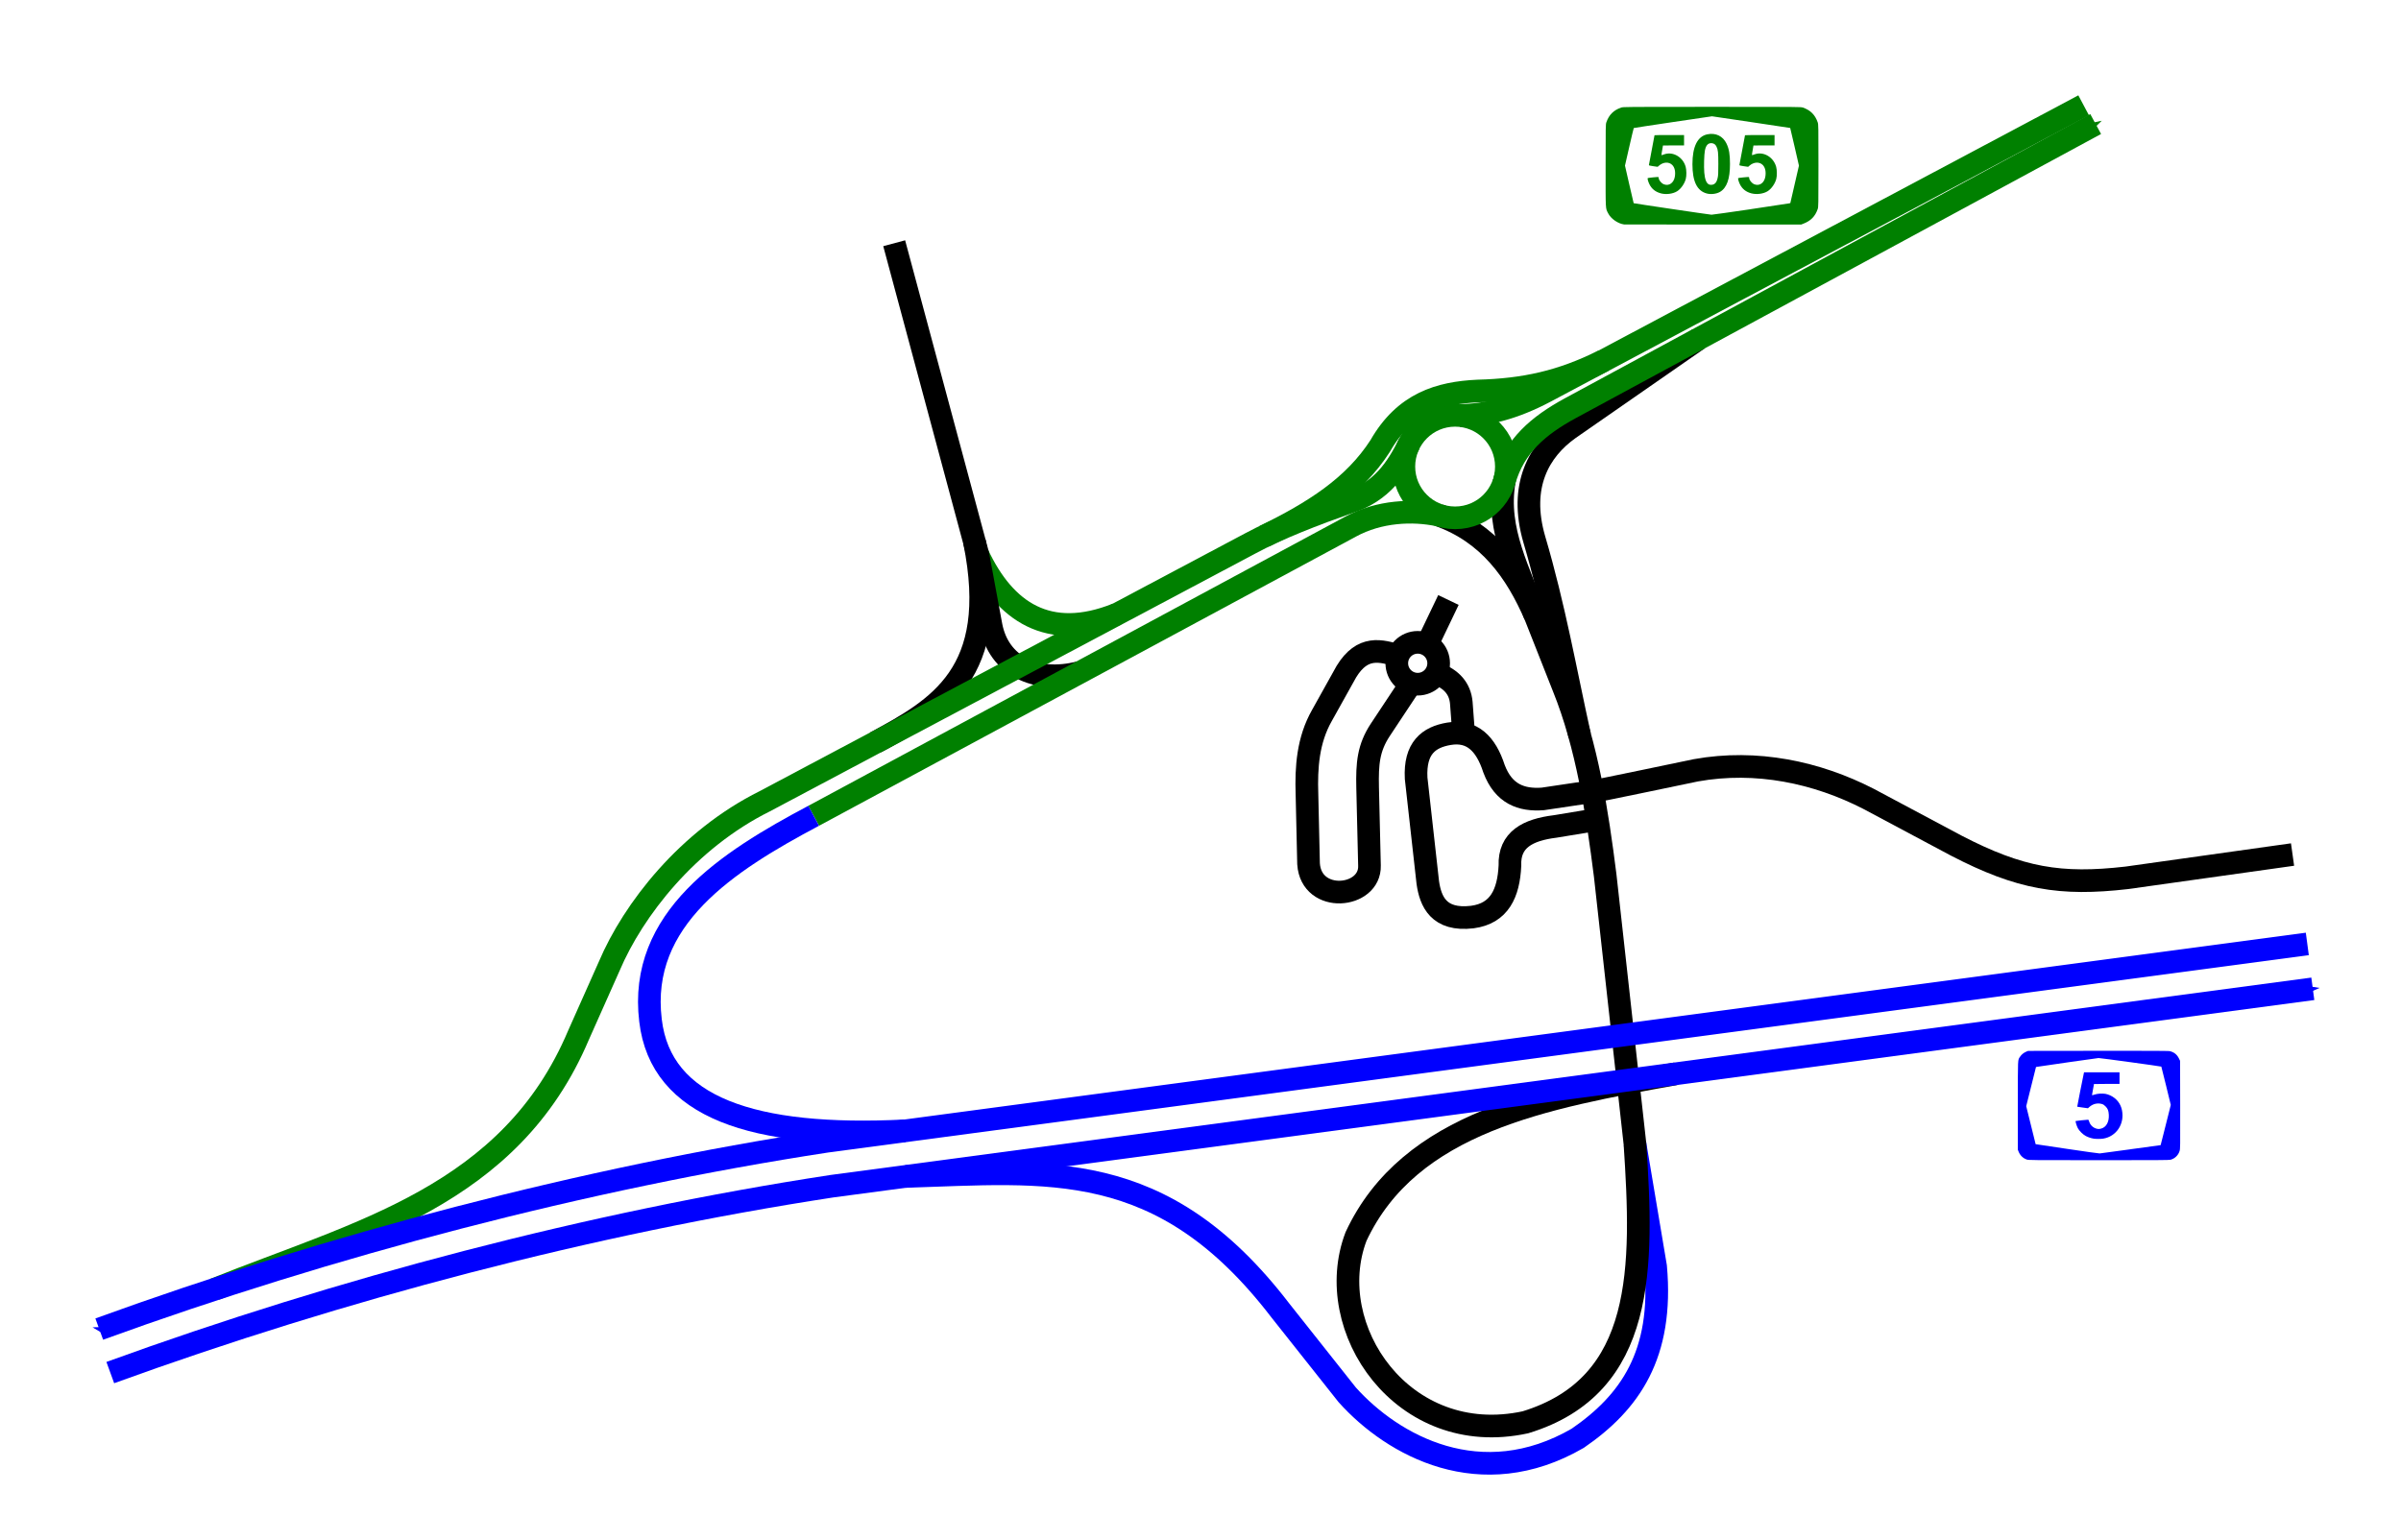 <?xml version="1.0" encoding="UTF-8" standalone="no"?>
<!-- Created with Inkscape (http://www.inkscape.org/) -->

<svg
   xmlns:dc="http://purl.org/dc/elements/1.1/"
   xmlns:cc="http://creativecommons.org/ns#"
   xmlns:rdf="http://www.w3.org/1999/02/22-rdf-syntax-ns#"
   xmlns:svg="http://www.w3.org/2000/svg"
   xmlns="http://www.w3.org/2000/svg"
   xmlns:sodipodi="http://sodipodi.sourceforge.net/DTD/sodipodi-0.dtd"
   xmlns:inkscape="http://www.inkscape.org/namespaces/inkscape"
   width="106mm"
   height="68mm"
   viewBox="0 0 106 68"
   version="1.1"
   id="svg3981"
   inkscape:version="0.92.2 (5c3e80d, 2017-08-06)"
   sodipodi:docname="מחלף שער שומרון.svg">
  <defs
     id="defs3975">
    <marker
       inkscape:stockid="Arrow1Send"
       orient="auto"
       refY="0"
       refX="0"
       id="marker4690"
       style="overflow:visible"
       inkscape:isstock="true">
      <path
         id="path4688"
         d="M 0,0 5,-5 -12.5,0 5,5 Z"
         style="fill:#008000;fill-opacity:1;fill-rule:evenodd;stroke:#008000;stroke-width:1pt;stroke-opacity:1"
         transform="matrix(-0.2,0,0,-0.2,-1.2,0)"
         inkscape:connector-curvature="0" />
    </marker>
    <marker
       inkscape:stockid="Arrow1Send"
       orient="auto"
       refY="0"
       refX="0"
       id="Arrow1Send"
       style="overflow:visible"
       inkscape:isstock="true">
      <path
         id="path857"
         d="M 0,0 5,-5 -12.5,0 5,5 Z"
         style="fill:#0000ff;fill-opacity:1;fill-rule:evenodd;stroke:#0000ff;stroke-width:1pt;stroke-opacity:1"
         transform="matrix(-0.2,0,0,-0.2,-1.2,0)"
         inkscape:connector-curvature="0" />
    </marker>
    <marker
       inkscape:stockid="Arrow1Sstart"
       orient="auto"
       refY="0"
       refX="0"
       id="Arrow1Sstart"
       style="overflow:visible"
       inkscape:isstock="true">
      <path
         id="path854"
         d="M 0,0 5,-5 -12.5,0 5,5 Z"
         style="fill:#0000ff;fill-opacity:1;fill-rule:evenodd;stroke:#0000ff;stroke-width:1pt;stroke-opacity:1"
         transform="matrix(0.2,0,0,0.2,1.2,0)"
         inkscape:connector-curvature="0" />
    </marker>
  </defs>
  <sodipodi:namedview
     id="base"
     pagecolor="#ffffff"
     bordercolor="#666666"
     borderopacity="1.0"
     inkscape:pageopacity="0.0"
     inkscape:pageshadow="2"
     inkscape:zoom="1.5125"
     inkscape:cx="223.31159"
     inkscape:cy="139.24402"
     inkscape:document-units="mm"
     inkscape:current-layer="layer1"
     showgrid="false"
     inkscape:window-width="1920"
     inkscape:window-height="1001"
     inkscape:window-x="-9"
     inkscape:window-y="-9"
     inkscape:window-maximized="1" />
  <g
     inkscape:label="Layer 1"
     inkscape:groupmode="layer"
     id="layer1"
     transform="translate(0,-229)">
    <path
       style="fill:none;stroke:#000000;stroke-width:1;stroke-linecap:butt;stroke-linejoin:miter;stroke-miterlimit:4;stroke-dasharray:none;stroke-opacity:1"
       d="m 69.742,261.492 c -0.627,-2.84 -1.129,-5.708 -2.006,-8.673 -0.687,-2.362 0.203,-3.938 1.544,-4.889 l 5.705,-3.962"
       id="path4578"
       inkscape:connector-curvature="0"
       sodipodi:nodetypes="cccc" />
    <path
       style="fill:none;stroke:#0000ff;stroke-width:1;stroke-linecap:butt;stroke-linejoin:miter;stroke-miterlimit:4;stroke-dasharray:none;stroke-opacity:1"
       d="m 39.974,280.955 c 6.299,-0.192 11.32,-0.908 16.556,5.924 l 2.948,3.72 c 2.019,2.252 5.903,4.394 10.176,1.918 2.304,-1.582 3.784,-3.697 3.439,-7.579 l -0.912,-5.427"
       id="path4574"
       inkscape:connector-curvature="0"
       sodipodi:nodetypes="cccccc" />
    <path
       style="fill:none;stroke:#000000;stroke-width:1;stroke-linecap:butt;stroke-linejoin:miter;stroke-miterlimit:4;stroke-dasharray:none;stroke-opacity:1"
       d="m 63.524,251.753 c 2.198,0.788 3.405,2.468 4.265,4.462 l 1.241,3.143 c 1.03,2.553 1.487,5.536 1.836,8.304 l 1.314,11.849 c 0.359,5.415 0.488,10.676 -4.837,12.301 -5.416,1.172 -9.013,-4.172 -7.477,-8.205 2.375,-5.087 8.352,-6.136 14.139,-7.191"
       id="path4572"
       inkscape:connector-curvature="0"
       sodipodi:nodetypes="cccccccc" />
    <path
       style="fill:none;stroke:#000000;stroke-width:1;stroke-linecap:butt;stroke-linejoin:miter;stroke-miterlimit:4;stroke-dasharray:none;stroke-opacity:1"
       d="m 67.779,256.194 c -0.66,-1.923 -1.748,-3.761 -1.367,-5.949"
       id="path4576"
       inkscape:connector-curvature="0"
       sodipodi:nodetypes="cc" />
    <path
       style="fill:none;stroke:#008000;stroke-width:1;stroke-linecap:butt;stroke-linejoin:miter;stroke-miterlimit:4;stroke-dasharray:none;stroke-opacity:1"
       d="m 49.311,256.123 c -3.024,1.209 -4.949,-0.102 -6.138,-2.626"
       id="path4562"
       inkscape:connector-curvature="0"
       sodipodi:nodetypes="cc" />
    <path
       style="fill:none;stroke:#000000;stroke-width:1;stroke-linecap:butt;stroke-linejoin:miter;stroke-miterlimit:4;stroke-dasharray:none;stroke-opacity:1"
       d="m 39.477,239.742 3.696,13.755 0.585,3.158 c 0.342,1.727 1.928,2.547 3.915,2.041"
       id="path4560"
       inkscape:connector-curvature="0"
       sodipodi:nodetypes="cccc" />
    <path
       style="fill:none;stroke:#000000;stroke-width:1;stroke-linecap:butt;stroke-linejoin:miter;stroke-miterlimit:4;stroke-dasharray:none;stroke-opacity:1"
       d="m 43.021,252.924 c 1.179,5.834 -1.63,7.374 -4.366,8.863"
       id="path4564"
       inkscape:connector-curvature="0"
       sodipodi:nodetypes="cc" />
    <path
       style="fill:none;stroke:#008000;stroke-width:1;stroke-linecap:butt;stroke-linejoin:miter;stroke-miterlimit:4;stroke-dasharray:none;stroke-opacity:1"
       d="m 62.213,248.603 c -0.544,1.095 -1.21,2.104 -2.628,2.566 -1.549,0.546 -3.142,1.158 -4.4,1.836 l -21.421,11.38 c -3.406,1.693 -5.81,4.793 -6.865,7.278 l -1.356,3.044 c -3.008,7.122 -9.695,8.674 -16.067,11.229"
       id="path4558"
       inkscape:connector-curvature="0"
       sodipodi:nodetypes="ccccccc" />
    <path
       style="fill:none;stroke:#0000ff;stroke-width:1;stroke-linecap:butt;stroke-linejoin:miter;stroke-miterlimit:4;stroke-dasharray:none;stroke-opacity:1;marker-end:url(#Arrow1Send)"
       d="m 4.869,289.616 c 10.179,-3.7 21.207,-6.602 31.854,-8.23 l 65.384,-8.718"
       id="path4537"
       inkscape:connector-curvature="0"
       sodipodi:nodetypes="ccc" />
    <path
       sodipodi:nodetypes="ccc"
       inkscape:connector-curvature="0"
       id="path4539"
       d="m 4.382,287.695 c 10.179,-3.7 21.451,-6.663 32.098,-8.291 l 65.384,-8.718"
       style="fill:none;stroke:#0000ff;stroke-width:1;stroke-linecap:butt;stroke-linejoin:miter;stroke-miterlimit:4;stroke-dasharray:none;stroke-opacity:1;marker-start:url(#Arrow1Sstart)" />
    <circle
       style="opacity:1;vector-effect:none;fill:none;fill-opacity:1;fill-rule:nonzero;stroke:#008000;stroke-width:1;stroke-linecap:butt;stroke-linejoin:miter;stroke-miterlimit:4;stroke-dasharray:none;stroke-dashoffset:0;stroke-opacity:1"
       id="path4541"
       cx="64.241"
       cy="249.605"
       r="2.263" />
    <path
       style="fill:none;stroke:#008000;stroke-width:1;stroke-linecap:butt;stroke-linejoin:miter;stroke-miterlimit:4;stroke-dasharray:none;stroke-opacity:1"
       d="M 35.923,265.027 59.628,252.256 c 1.252,-0.685 2.74,-0.752 3.896,-0.504"
       id="path4543"
       inkscape:connector-curvature="0"
       sodipodi:nodetypes="ccc" />
    <path
       style="fill:none;stroke:#008000;stroke-width:1;stroke-linecap:butt;stroke-linejoin:miter;stroke-miterlimit:4;stroke-dasharray:none;stroke-opacity:1;marker-end:url(#marker4690)"
       d="m 66.412,250.245 c 0.442,-1.566 1.536,-2.463 2.892,-3.205 l 23.216,-12.562"
       id="path4545"
       inkscape:connector-curvature="0"
       sodipodi:nodetypes="ccc" />
    <path
       style="fill:none;stroke:#008000;stroke-width:1;stroke-linecap:butt;stroke-linejoin:miter;stroke-miterlimit:4;stroke-dasharray:none;stroke-opacity:1"
       d="m 91.99,233.652 -23.753,12.638 c -1.415,0.747 -2.561,1.031 -3.792,1.062"
       id="path4566"
       inkscape:connector-curvature="0"
       sodipodi:nodetypes="ccc" />
    <path
       style="fill:none;stroke:#008000;stroke-width:1;stroke-linecap:butt;stroke-linejoin:miter;stroke-miterlimit:4;stroke-dasharray:none;stroke-opacity:1"
       d="m 70.792,244.929 c -1.86,0.923 -3.477,1.285 -5.559,1.339 -1.67,0.08 -3.222,0.528 -4.304,2.433 -1.165,1.799 -2.919,2.906 -5.104,3.977"
       id="path4568"
       inkscape:connector-curvature="0"
       sodipodi:nodetypes="cccc" />
    <path
       sodipodi:nodetypes="ccc"
       inkscape:connector-curvature="0"
       id="path4570"
       d="m 39.952,278.94 c -6.685,0.331 -10.776,-1.01 -11.233,-4.871 -0.55,-4.507 3.404,-7.025 7.203,-9.042"
       style="fill:none;stroke:#0000ff;stroke-width:1;stroke-linecap:butt;stroke-linejoin:miter;stroke-miterlimit:4;stroke-dasharray:none;stroke-opacity:1" />
    <path
       style="fill:none;stroke:#000000;stroke-width:1;stroke-linecap:butt;stroke-linejoin:miter;stroke-miterlimit:4;stroke-dasharray:none;stroke-opacity:1"
       d="m 70.309,263.954 c 0.094,0 4.562,-0.936 4.562,-0.936 2.671,-0.48 5.336,0.086 7.626,1.263 l 3.86,2.059 c 2.828,1.468 4.61,1.762 7.533,1.427 l 7.322,-1.029"
       id="path4580"
       inkscape:connector-curvature="0"
       sodipodi:nodetypes="cccccc" />
    <path
       style="fill:none;stroke:#000000;stroke-width:1;stroke-linecap:butt;stroke-linejoin:miter;stroke-miterlimit:4;stroke-dasharray:none;stroke-opacity:1"
       d="m 70.309,263.954 -2.199,0.328 c -0.946,0.07 -1.733,-0.217 -2.152,-1.333 -0.357,-1.106 -0.97,-1.716 -1.988,-1.544 -0.895,0.149 -1.521,0.63 -1.45,1.965 l 0.515,4.608 c 0.12,0.821 0.469,1.699 1.965,1.521 1.202,-0.158 1.602,-1.056 1.661,-2.269 -0.044,-1.158 0.803,-1.583 1.988,-1.731 l 1.848,-0.304"
       id="path4582"
       inkscape:connector-curvature="0"
       sodipodi:nodetypes="cccccccccc" />
    <circle
       style="opacity:1;vector-effect:none;fill:none;fill-opacity:1;fill-rule:nonzero;stroke:#000000;stroke-width:1;stroke-linecap:butt;stroke-linejoin:miter;stroke-miterlimit:4;stroke-dasharray:none;stroke-dashoffset:0;stroke-opacity:1"
       id="path4584"
       cx="62.59"
       cy="258.291"
       r="0.924" />
    <path
       style="fill:none;stroke:#000000;stroke-width:1;stroke-linecap:butt;stroke-linejoin:miter;stroke-miterlimit:4;stroke-dasharray:none;stroke-opacity:1"
       d="m 63.373,258.728 c 0.712,0.246 1.085,0.686 1.141,1.307 l 0.099,1.323"
       id="path4586"
       inkscape:connector-curvature="0"
       sodipodi:nodetypes="ccc" />
    <path
       style="fill:none;stroke:#000000;stroke-width:1;stroke-linecap:butt;stroke-linejoin:miter;stroke-miterlimit:4;stroke-dasharray:none;stroke-opacity:1"
       d="m 61.759,257.965 c -0.803,-0.242 -1.605,-0.47 -2.316,0.69 l -1.076,1.93 c -0.63,1.1 -0.705,2.317 -0.667,3.474 l 0.07,3.088 c 0.118,1.779 2.733,1.521 2.69,0.082 l -0.082,-3.45 c -0.023,-1.065 0.032,-1.746 0.561,-2.55 l 1.333,-2.012"
       id="path4588"
       inkscape:connector-curvature="0"
       sodipodi:nodetypes="ccccccccc" />
    <path
       style="fill:none;stroke:#000000;stroke-width:1;stroke-linecap:butt;stroke-linejoin:miter;stroke-miterlimit:4;stroke-dasharray:none;stroke-opacity:1"
       d="m 63.022,257.427 0.924,-1.93"
       id="path4590"
       inkscape:connector-curvature="0" />
    <path
       style="fill:#0000ff;stroke-width:0.015"
       d="m 89.479,280.207 c -0.159,-0.051 -0.294,-0.181 -0.361,-0.347 l -0.034,-0.085 v -1.948 c 0,-2.17 -0.008,-2.001 0.102,-2.166 0.061,-0.093 0.163,-0.174 0.276,-0.22 l 0.076,-0.031 3.076,-0.004 c 2.022,-0.003 3.103,0.002 3.155,0.011 0.193,0.036 0.337,0.144 0.423,0.319 l 0.055,0.112 0.004,1.942 c 0.004,1.915 0.004,1.943 -0.026,2.04 -0.057,0.189 -0.21,0.336 -0.399,0.387 -0.065,0.017 -0.562,0.02 -3.168,0.02 -3.01,-6.1e-4 -3.093,-0.002 -3.179,-0.029 z m 4.588,-0.455 1.321,-0.18 0.118,-0.462 c 0.065,-0.254 0.166,-0.654 0.224,-0.888 l 0.106,-0.426 -0.204,-0.839 c -0.112,-0.461 -0.208,-0.845 -0.213,-0.853 -0.008,-0.013 -2.681,-0.379 -2.772,-0.379 -0.035,0 -2.552,0.36 -2.715,0.388 l -0.046,0.008 -0.216,0.865 -0.216,0.865 0.208,0.839 0.208,0.839 1.387,0.207 c 0.763,0.114 1.411,0.205 1.439,0.202 0.028,-0.003 0.646,-0.086 1.372,-0.185 z m -1.638,-0.468 c -0.119,-0.02 -0.236,-0.059 -0.342,-0.114 -0.128,-0.067 -0.29,-0.226 -0.354,-0.347 -0.051,-0.097 -0.113,-0.301 -0.096,-0.316 0.01,-0.008 0.484,-0.058 0.548,-0.058 0.017,1.1e-4 0.032,0.024 0.047,0.078 0.043,0.147 0.162,0.267 0.307,0.311 0.09,0.027 0.129,0.027 0.225,0.002 0.223,-0.058 0.355,-0.297 0.336,-0.61 -0.011,-0.184 -0.044,-0.269 -0.143,-0.369 -0.063,-0.063 -0.101,-0.088 -0.161,-0.106 -0.196,-0.058 -0.401,-0.008 -0.561,0.137 l -0.056,0.051 -0.235,-0.032 c -0.129,-0.017 -0.237,-0.033 -0.239,-0.036 -0.004,-0.004 0.27,-1.39 0.294,-1.487 l 0.008,-0.033 h 0.783 0.783 v 0.256 0.256 h -0.564 c -0.31,0 -0.564,0.003 -0.564,0.006 0,0.004 -0.02,0.112 -0.044,0.241 -0.024,0.129 -0.044,0.241 -0.044,0.249 0,0.008 0.048,-0.002 0.106,-0.022 0.131,-0.045 0.339,-0.06 0.491,-0.034 0.061,0.01 0.153,0.041 0.219,0.073 0.271,0.131 0.45,0.36 0.508,0.648 0.123,0.604 -0.245,1.161 -0.829,1.256 -0.106,0.017 -0.324,0.017 -0.425,3.1e-4 z"
       id="path1258"
       inkscape:connector-curvature="0" />
    <path
       style="fill:#008000;stroke-width:0.017"
       d="m 71.697,238.912 c -0.27,-0.037 -0.581,-0.255 -0.699,-0.49 -0.122,-0.245 -0.113,-0.081 -0.113,-2.105 0,-1.74 0.002,-1.824 0.032,-1.913 0.114,-0.332 0.322,-0.54 0.654,-0.654 0.09,-0.031 0.214,-0.032 4.012,-0.032 3.798,0 3.921,0.001 4.012,0.032 0.332,0.114 0.54,0.322 0.654,0.654 0.031,0.089 0.032,0.173 0.032,1.913 0,1.74 -0.002,1.824 -0.032,1.913 -0.112,0.326 -0.304,0.522 -0.636,0.65 l -0.093,0.036 -3.885,0.001 c -2.137,0.001 -3.908,-0.001 -3.936,-0.005 z m 5.589,-0.674 c 0.911,-0.135 1.678,-0.251 1.705,-0.258 l 0.049,-0.013 0.19,-0.826 0.19,-0.826 -0.19,-0.829 c -0.104,-0.456 -0.193,-0.831 -0.196,-0.835 -0.004,-0.003 -0.782,-0.12 -1.729,-0.26 l -1.723,-0.255 -1.722,0.254 c -0.947,0.14 -1.727,0.259 -1.733,0.265 -0.006,0.006 -0.096,0.382 -0.199,0.835 l -0.188,0.824 0.189,0.827 c 0.104,0.455 0.191,0.829 0.194,0.832 0.008,0.01 3.367,0.508 3.438,0.509 0.039,0.001 0.816,-0.109 1.727,-0.243 z m -3.971,-0.702 c -0.233,-0.063 -0.401,-0.199 -0.5,-0.407 -0.054,-0.113 -0.09,-0.245 -0.072,-0.264 0.013,-0.013 0.456,-0.057 0.472,-0.047 0.008,0.005 0.014,0.024 0.014,0.042 0,0.09 0.113,0.231 0.224,0.277 0.223,0.093 0.441,-0.055 0.488,-0.332 0.037,-0.219 -0.003,-0.404 -0.11,-0.516 -0.146,-0.152 -0.399,-0.14 -0.59,0.027 l -0.058,0.051 -0.197,-0.028 c -0.164,-0.023 -0.196,-0.033 -0.189,-0.055 0.008,-0.029 0.247,-1.296 0.247,-1.312 0,-0.005 0.293,-0.009 0.652,-0.009 h 0.652 v 0.229 0.229 h -0.465 c -0.256,0 -0.466,0.001 -0.466,0.005 -0.066,0.356 -0.076,0.436 -0.051,0.426 0.015,-0.006 0.071,-0.025 0.125,-0.043 0.382,-0.123 0.811,0.134 0.928,0.557 0.039,0.141 0.042,0.397 0.005,0.536 -0.055,0.212 -0.213,0.437 -0.381,0.543 -0.187,0.118 -0.489,0.157 -0.725,0.093 z m 2.034,0.008 c -0.428,-0.115 -0.631,-0.531 -0.631,-1.294 0,-0.778 0.224,-1.228 0.657,-1.318 0.371,-0.078 0.69,0.078 0.849,0.412 0.112,0.236 0.152,0.472 0.152,0.898 5.37e-4,0.659 -0.142,1.057 -0.441,1.232 -0.156,0.091 -0.4,0.121 -0.587,0.07 z m 0.317,-0.41 c 0.081,-0.041 0.129,-0.119 0.164,-0.272 0.026,-0.109 0.031,-0.207 0.031,-0.612 0,-0.515 -0.013,-0.641 -0.082,-0.777 -0.048,-0.095 -0.106,-0.138 -0.201,-0.149 -0.162,-0.018 -0.263,0.086 -0.309,0.319 -0.035,0.176 -0.05,0.723 -0.028,0.98 0.027,0.307 0.096,0.476 0.214,0.525 0.057,0.024 0.149,0.018 0.211,-0.013 z m 1.644,0.402 c -0.233,-0.063 -0.401,-0.199 -0.5,-0.407 -0.054,-0.113 -0.09,-0.245 -0.072,-0.264 0.013,-0.013 0.456,-0.057 0.472,-0.047 0.008,0.005 0.014,0.024 0.014,0.042 0,0.09 0.113,0.231 0.224,0.277 0.223,0.093 0.441,-0.055 0.488,-0.332 0.037,-0.219 -0.003,-0.404 -0.11,-0.516 -0.146,-0.152 -0.399,-0.14 -0.59,0.027 l -0.058,0.051 -0.197,-0.028 c -0.164,-0.023 -0.196,-0.033 -0.189,-0.055 0.008,-0.029 0.247,-1.296 0.247,-1.312 0,-0.004 0.293,-0.009 0.652,-0.009 h 0.652 v 0.229 0.229 h -0.465 c -0.256,0 -0.466,0.001 -0.466,0.004 -0.066,0.356 -0.076,0.436 -0.051,0.426 0.015,-0.006 0.071,-0.025 0.125,-0.043 0.382,-0.123 0.811,0.134 0.928,0.557 0.039,0.141 0.042,0.397 0.005,0.536 -0.055,0.212 -0.213,0.437 -0.381,0.543 -0.187,0.118 -0.489,0.157 -0.725,0.093 z"
       id="path4748"
       inkscape:connector-curvature="0" />
  </g>
</svg>
